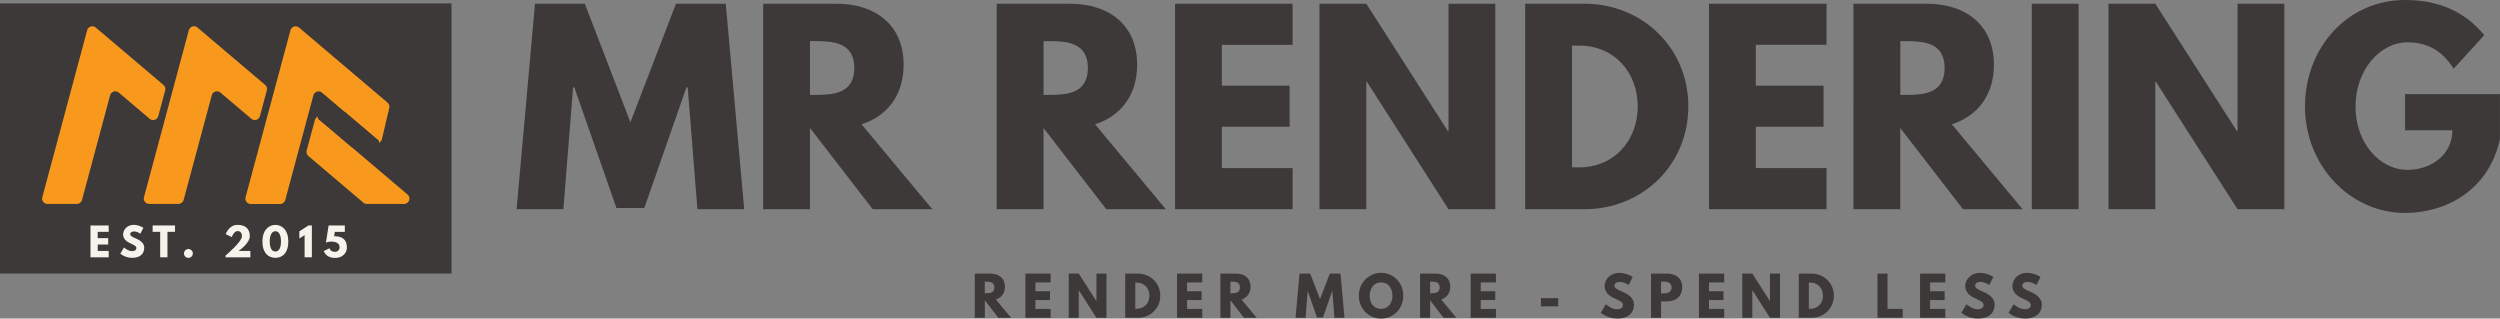 <?xml version="1.0" encoding="UTF-8"?>
<svg id="Layer_2" data-name="Layer 2" xmlns="http://www.w3.org/2000/svg" viewBox="0 0 736.62 93.86">
  <rect x="0" y="0" width="736.62" height="93.86" fill="#808080" stroke="none"/>
  <defs>
    <style>
      .cls-1 {
        fill: #3d3939;
      }

      .cls-2 {
        fill: #f6f3ec;
      }

      .cls-3 {
        fill: #f8991e;
      }
    </style>
  </defs>
  <g id="Logo">
    <g>
      <g>
        <path class="cls-1" d="M202.62,25.76h-.37l-12.4,35.52h-8.22l-12.4-35.52h-.37l-2.86,35.88h-13.79l5.43-60.54h14.68l13.43,34.93L199.17,1.1h14.68l5.43,60.54h-13.79l-2.86-35.88Z"/>
        <path class="cls-1" d="M246.51,1.1c11.23,0,19.74,6.09,19.74,17.98,0,9.1-4.99,15.19-12.4,17.54l20.84,25.02h-17.54l-18.49-23.92v23.92h-13.79V1.1h21.65ZM240.27,27.96c5.21,0,11.45-.37,11.45-7.92s-6.24-7.92-11.45-7.92h-1.61v15.85h1.61Z"/>
        <path class="cls-1" d="M315.32,1.1c11.23,0,19.74,6.09,19.74,17.98,0,9.1-4.99,15.19-12.4,17.54l20.84,25.02h-17.54l-18.49-23.92v23.92h-13.8V1.1h21.65ZM309.09,27.96c5.21,0,11.45-.37,11.45-7.92s-6.24-7.92-11.45-7.92h-1.61v15.85h1.61Z"/>
        <path class="cls-1" d="M380.86,13.21h-20.84v12.03h19.96v12.11h-19.96v12.18h20.84v12.11h-34.63V1.1h34.63v12.11Z"/>
        <path class="cls-1" d="M402.58,61.64h-13.8V1.1h13.8l24.07,37.57h.15V1.1h13.79v60.54h-13.79l-24.07-37.57h-.15v37.57Z"/>
        <path class="cls-1" d="M466.93,1.1c16.58,0,30.53,12.62,30.53,30.23s-13.87,30.31-30.53,30.31h-17.54V1.1h17.54ZM465.32,49.31c10.2,0,17.17-7.78,17.24-17.9,0-10.13-6.97-17.98-17.24-17.98h-2.13v35.88h2.13Z"/>
        <path class="cls-1" d="M538.19,13.21h-20.84v12.03h19.96v12.11h-19.96v12.18h20.84v12.11h-34.63V1.1h34.63v12.11Z"/>
        <path class="cls-1" d="M567.76,1.1c11.23,0,19.74,6.09,19.74,17.98,0,9.1-4.99,15.19-12.4,17.54l20.84,25.02h-17.54l-18.49-23.92v23.92h-13.8V1.1h21.65ZM561.53,27.96c5.21,0,11.45-.37,11.45-7.92s-6.24-7.92-11.45-7.92h-1.61v15.85h1.61Z"/>
        <path class="cls-1" d="M612.45,61.64h-13.79V1.1h13.79v60.54Z"/>
        <path class="cls-1" d="M635.06,61.64h-13.8V1.1h13.8l24.07,37.57h.15V1.1h13.79v60.54h-13.79l-24.07-37.57h-.15v37.57Z"/>
        <path class="cls-1" d="M736.62,40.87c-3.3,15.34-16.07,21.87-27.96,21.87-16.29,0-29.5-14.02-29.5-31.33s12.47-31.41,29.5-31.41c10.64,0,18.05,3.96,23.33,10.35l-9.03,9.91c-3.52-5.65-8.14-7.78-13.5-7.78-8.51,0-15.41,8.44-15.41,18.93s6.9,18.64,15.41,18.64c6.6,0,13.13-4.26,13.13-11.67h-13.94v-10.64h27.96v13.13Z"/>
      </g>
      <g>
        <path class="cls-1" d="M291.86,80.62c2.41,0,4.24,1.31,4.24,3.86,0,1.95-1.07,3.26-2.66,3.77l4.48,5.38h-3.77l-3.97-5.14v5.14h-2.96v-13.01h4.65ZM290.52,86.39c1.12,0,2.46-.08,2.46-1.7s-1.34-1.7-2.46-1.7h-.35v3.41h.35Z"/>
        <path class="cls-1" d="M309.57,83.22h-4.48v2.59h4.29v2.6h-4.29v2.62h4.48v2.6h-7.44v-13.01h7.44v2.6Z"/>
        <path class="cls-1" d="M317.86,93.63h-2.96v-13.01h2.96l5.17,8.07h.03v-8.07h2.96v13.01h-2.96l-5.17-8.07h-.03v8.07Z"/>
        <path class="cls-1" d="M335.31,80.62c3.56,0,6.56,2.71,6.56,6.5s-2.98,6.51-6.56,6.51h-3.77v-13.01h3.77ZM334.97,90.98c2.19,0,3.69-1.67,3.7-3.85,0-2.18-1.5-3.86-3.7-3.86h-.46v7.71h.46Z"/>
        <path class="cls-1" d="M354.25,83.22h-4.48v2.59h4.29v2.6h-4.29v2.62h4.48v2.6h-7.44v-13.01h7.44v2.6Z"/>
        <path class="cls-1" d="M364.23,80.62c2.41,0,4.24,1.31,4.24,3.86,0,1.95-1.07,3.26-2.66,3.77l4.48,5.38h-3.77l-3.97-5.14v5.14h-2.96v-13.01h4.65ZM362.89,86.39c1.12,0,2.46-.08,2.46-1.7s-1.34-1.7-2.46-1.7h-.35v3.41h.35Z"/>
        <path class="cls-1" d="M392.56,85.92h-.08l-2.67,7.63h-1.77l-2.66-7.63h-.08l-.61,7.71h-2.96l1.17-13.01h3.15l2.89,7.51,2.89-7.51h3.15l1.17,13.01h-2.96l-.61-7.71Z"/>
        <path class="cls-1" d="M406.94,80.38c3.61,0,6.54,2.93,6.54,6.73s-2.81,6.75-6.54,6.75-6.56-2.95-6.56-6.75,2.98-6.73,6.56-6.73ZM406.94,90.99c2.36,0,3.34-1.94,3.34-3.88s-1.04-3.88-3.34-3.88-3.36,1.94-3.36,3.88.93,3.88,3.36,3.88Z"/>
        <path class="cls-1" d="M423.07,80.62c2.41,0,4.24,1.31,4.24,3.86,0,1.95-1.07,3.26-2.67,3.77l4.48,5.38h-3.77l-3.97-5.14v5.14h-2.96v-13.01h4.65ZM421.73,86.39c1.12,0,2.46-.08,2.46-1.7s-1.34-1.7-2.46-1.7h-.35v3.41h.35Z"/>
        <path class="cls-1" d="M440.77,83.22h-4.48v2.59h4.29v2.6h-4.29v2.62h4.48v2.6h-7.44v-13.01h7.44v2.6Z"/>
        <path class="cls-1" d="M459.11,87.85v2.41h-5.08v-2.41h5.08Z"/>
        <path class="cls-1" d="M481.07,81.61l-1.2,2.36s-1.29-.9-2.63-.9c-1.01,0-1.54.46-1.54,1.17s1.23,1.25,2.71,1.88c1.45.61,3.04,1.85,3.04,3.55,0,3.11-2.37,4.19-4.9,4.19-3.04,0-4.89-1.72-4.89-1.72l1.48-2.49s1.73,1.47,3.18,1.47c.65,0,1.88-.06,1.88-1.28,0-.95-1.39-1.37-2.93-2.14-1.56-.77-2.47-1.99-2.47-3.34,0-2.43,2.14-3.97,4.24-3.97,2.36,0,4.04,1.23,4.04,1.23Z"/>
        <path class="cls-1" d="M491.21,80.62c2.54,0,4.45,1.31,4.45,4.01s-1.91,4.18-4.45,4.18h-1.78v4.82h-2.96v-13.01h4.75ZM490.26,86.44c1.17,0,2.27-.39,2.27-1.72s-1.1-1.73-2.27-1.73h-.84v3.45h.84Z"/>
        <path class="cls-1" d="M508.03,83.22h-4.48v2.59h4.29v2.6h-4.29v2.62h4.48v2.6h-7.44v-13.01h7.44v2.6Z"/>
        <path class="cls-1" d="M516.32,93.63h-2.96v-13.01h2.96l5.17,8.07h.03v-8.07h2.96v13.01h-2.96l-5.17-8.07h-.03v8.07Z"/>
        <path class="cls-1" d="M533.78,80.62c3.56,0,6.56,2.71,6.56,6.5s-2.98,6.51-6.56,6.51h-3.77v-13.01h3.77ZM533.43,90.98c2.19,0,3.69-1.67,3.71-3.85,0-2.18-1.5-3.86-3.71-3.86h-.46v7.71h.46Z"/>
        <path class="cls-1" d="M556.16,91.02h4.48v2.6h-7.44v-13.01h2.96v10.41Z"/>
        <path class="cls-1" d="M573.18,83.22h-4.48v2.59h4.29v2.6h-4.29v2.62h4.48v2.6h-7.44v-13.01h7.44v2.6Z"/>
        <path class="cls-1" d="M587.33,81.61l-1.2,2.36s-1.29-.9-2.63-.9c-1.01,0-1.54.46-1.54,1.17s1.23,1.25,2.71,1.88c1.45.61,3.04,1.85,3.04,3.55,0,3.11-2.37,4.19-4.9,4.19-3.04,0-4.89-1.72-4.89-1.72l1.48-2.49s1.73,1.47,3.18,1.47c.65,0,1.88-.06,1.88-1.28,0-.95-1.39-1.37-2.93-2.14-1.56-.77-2.47-1.99-2.47-3.34,0-2.43,2.14-3.97,4.24-3.97,2.36,0,4.04,1.23,4.04,1.23Z"/>
        <path class="cls-1" d="M601.24,81.61l-1.2,2.36s-1.29-.9-2.63-.9c-1.01,0-1.55.46-1.55,1.17s1.23,1.25,2.71,1.88c1.45.61,3.04,1.85,3.04,3.55,0,3.11-2.37,4.19-4.9,4.19-3.04,0-4.89-1.72-4.89-1.72l1.48-2.49s1.73,1.47,3.18,1.47c.65,0,1.88-.06,1.88-1.28,0-.95-1.39-1.37-2.93-2.14-1.56-.77-2.48-1.99-2.48-3.34,0-2.43,2.14-3.97,4.24-3.97,2.36,0,4.04,1.23,4.04,1.23Z"/>
      </g>
      <rect class="cls-1" x="0" y="1" width="133.04" height="79.6"/>
      <g>
        <path class="cls-3" d="M94.03,34.23s.01,0,.02,0c0,0-.01,0-.02,0-.6.1-1.1.55-1.25,1.14l-2.42,8.99c-.16.59.04,1.22.5,1.61l16.21,13.75c.28.24.64.37,1.02.37h10.97c.87,0,1.58-.71,1.58-1.58,0-.46-.2-.9-.56-1.2l-26.26-22.26c-.08-.07-.14-.17-.16-.28-.04-.25.12-.49.37-.54h0Z"/>
        <path class="cls-3" d="M111.22,42.19h.03s.03,0,.05-.01c.01,0,.03,0,.04,0,.59-.13,1.05-.58,1.19-1.17l2.17-9.22c.14-.58-.06-1.18-.52-1.56l-26.06-22.1c-.66-.57-1.66-.48-2.22.18-.15.18-.26.39-.32.61l-13.22,49.2c-.22.84.27,1.7,1.11,1.93.13.04.27.06.41.06h8.65c.71,0,1.34-.48,1.52-1.17l8.29-30.85c.06-.22.17-.43.32-.61.56-.66,1.56-.75,2.22-.18l16.61,14.08c.09.07.15.18.16.29.03.23-.1.45-.31.52-.01,0-.03,0-.04,0-.02,0-.05.01-.07.01h0Z"/>
        <path class="cls-1" d="M111.33,42.16s-.03,0-.04,0c-.02,0-.05.01-.07.01l-7.64,1.14-9.76-8.27c-.08-.07-.14-.17-.16-.28-.04-.25.12-.49.37-.54,0,0,.01,0,.02,0t0,0l7.57-1.23h0,0,0l9.86,8.36c.09.07.15.18.16.29.03.23-.1.45-.31.52-.01,0-.03,0-.04,0-.01,0-.03,0-.05.01h-.03s.11-.02.11-.02Z"/>
        <path class="cls-3" d="M46.64,34.21c-.06.22-.17.43-.32.61-.56.66-1.56.75-2.22.18l-9.11-7.72c-.66-.56-1.66-.48-2.22.18-.15.18-.26.39-.32.61l-8.29,30.85c-.18.69-.81,1.17-1.52,1.17h-8.65c-.14,0-.28-.02-.41-.05-.84-.23-1.34-1.09-1.11-1.93L25.68,8.91c.06-.22.17-.43.32-.61.56-.66,1.56-.75,2.22-.18l19.95,16.91c.47.39.66,1.02.5,1.61l-2.03,7.57Z"/>
        <path class="cls-3" d="M78.62,26.63l-2.03,7.57c-.06.22-.17.43-.32.61-.56.66-1.56.75-2.22.18l-9.11-7.72c-.66-.56-1.66-.48-2.22.18-.15.18-.26.39-.32.61l-8.29,30.85c-.18.69-.81,1.17-1.52,1.17h-8.65c-.14,0-.28-.02-.41-.05-.84-.23-1.34-1.09-1.11-1.93l13.22-49.2c.06-.22.17-.43.32-.61.56-.66,1.56-.75,2.22-.18l19.95,16.91c.47.39.66,1.02.5,1.61Z"/>
      </g>
      <g>
        <path class="cls-2" d="M32.02,68.31h-3.23v1.86h3.09v1.88h-3.09v1.89h3.23v1.88h-5.36v-9.38h5.36v1.88Z"/>
        <path class="cls-2" d="M42.23,67.15l-.86,1.7s-.93-.65-1.9-.65c-.73,0-1.11.33-1.11.84s.89.9,1.95,1.35c1.05.44,2.19,1.33,2.19,2.56,0,2.24-1.71,3.02-3.53,3.02-2.19,0-3.52-1.24-3.52-1.24l1.07-1.8s1.25,1.06,2.3,1.06c.47,0,1.35-.05,1.35-.92,0-.68-1-.99-2.11-1.55-1.13-.56-1.78-1.43-1.78-2.41,0-1.75,1.55-2.86,3.06-2.86,1.7,0,2.91.89,2.91.89Z"/>
        <path class="cls-2" d="M44.98,66.43h6.59v1.88h-2.23v7.5h-2.14v-7.5h-2.23v-1.88Z"/>
        <path class="cls-2" d="M56.82,74.68c0,.72-.58,1.3-1.31,1.3s-1.3-.58-1.3-1.3.58-1.31,1.3-1.31,1.31.58,1.31,1.31Z"/>
        <path class="cls-2" d="M68.29,69.85l-1.78-.86s.91-2.73,3.45-2.73c3.22,0,3.64,2.11,3.64,3.3,0,2.19-3.31,4.38-3.31,4.38h3.48v1.88h-7.31v-.53s4.83-3.99,4.83-5.72c0-.34-.08-1.49-1.33-1.49-1.02,0-1.67,1.78-1.67,1.78Z"/>
        <path class="cls-2" d="M81.14,66.26c2.01,0,3.81,1.61,3.81,4.86,0,3.48-1.8,4.85-3.81,4.85s-3.82-1.38-3.82-4.85c0-3.25,1.81-4.86,3.82-4.86ZM81.14,74.1c1.02,0,1.65-.96,1.65-2.98,0-1.9-.63-2.99-1.65-2.99s-1.66,1.1-1.66,2.99c0,2.02.63,2.98,1.66,2.98Z"/>
        <path class="cls-2" d="M88.21,68.16l2.67-1.73h1.01v9.38h-2.14v-6.54l-1.55,1v-2.11Z"/>
        <path class="cls-2" d="M97.08,73.13c.17.58.67,1.07,1.65,1.07.77,0,1.34-.57,1.34-1.36,0-1.24-1.22-1.65-2.43-1.65-.78,0-1.32.17-1.6.3l.78-5.05h4.78v1.88h-2.95l-.2,1.31c.08,0,.17-.01.26-.01,1.77.01,3.5.69,3.5,3.3,0,1.8-1.47,3.08-3.48,3.08s-2.99-1.08-3.34-2.03l1.69-.82Z"/>
      </g>
    </g>
  </g>
</svg>
